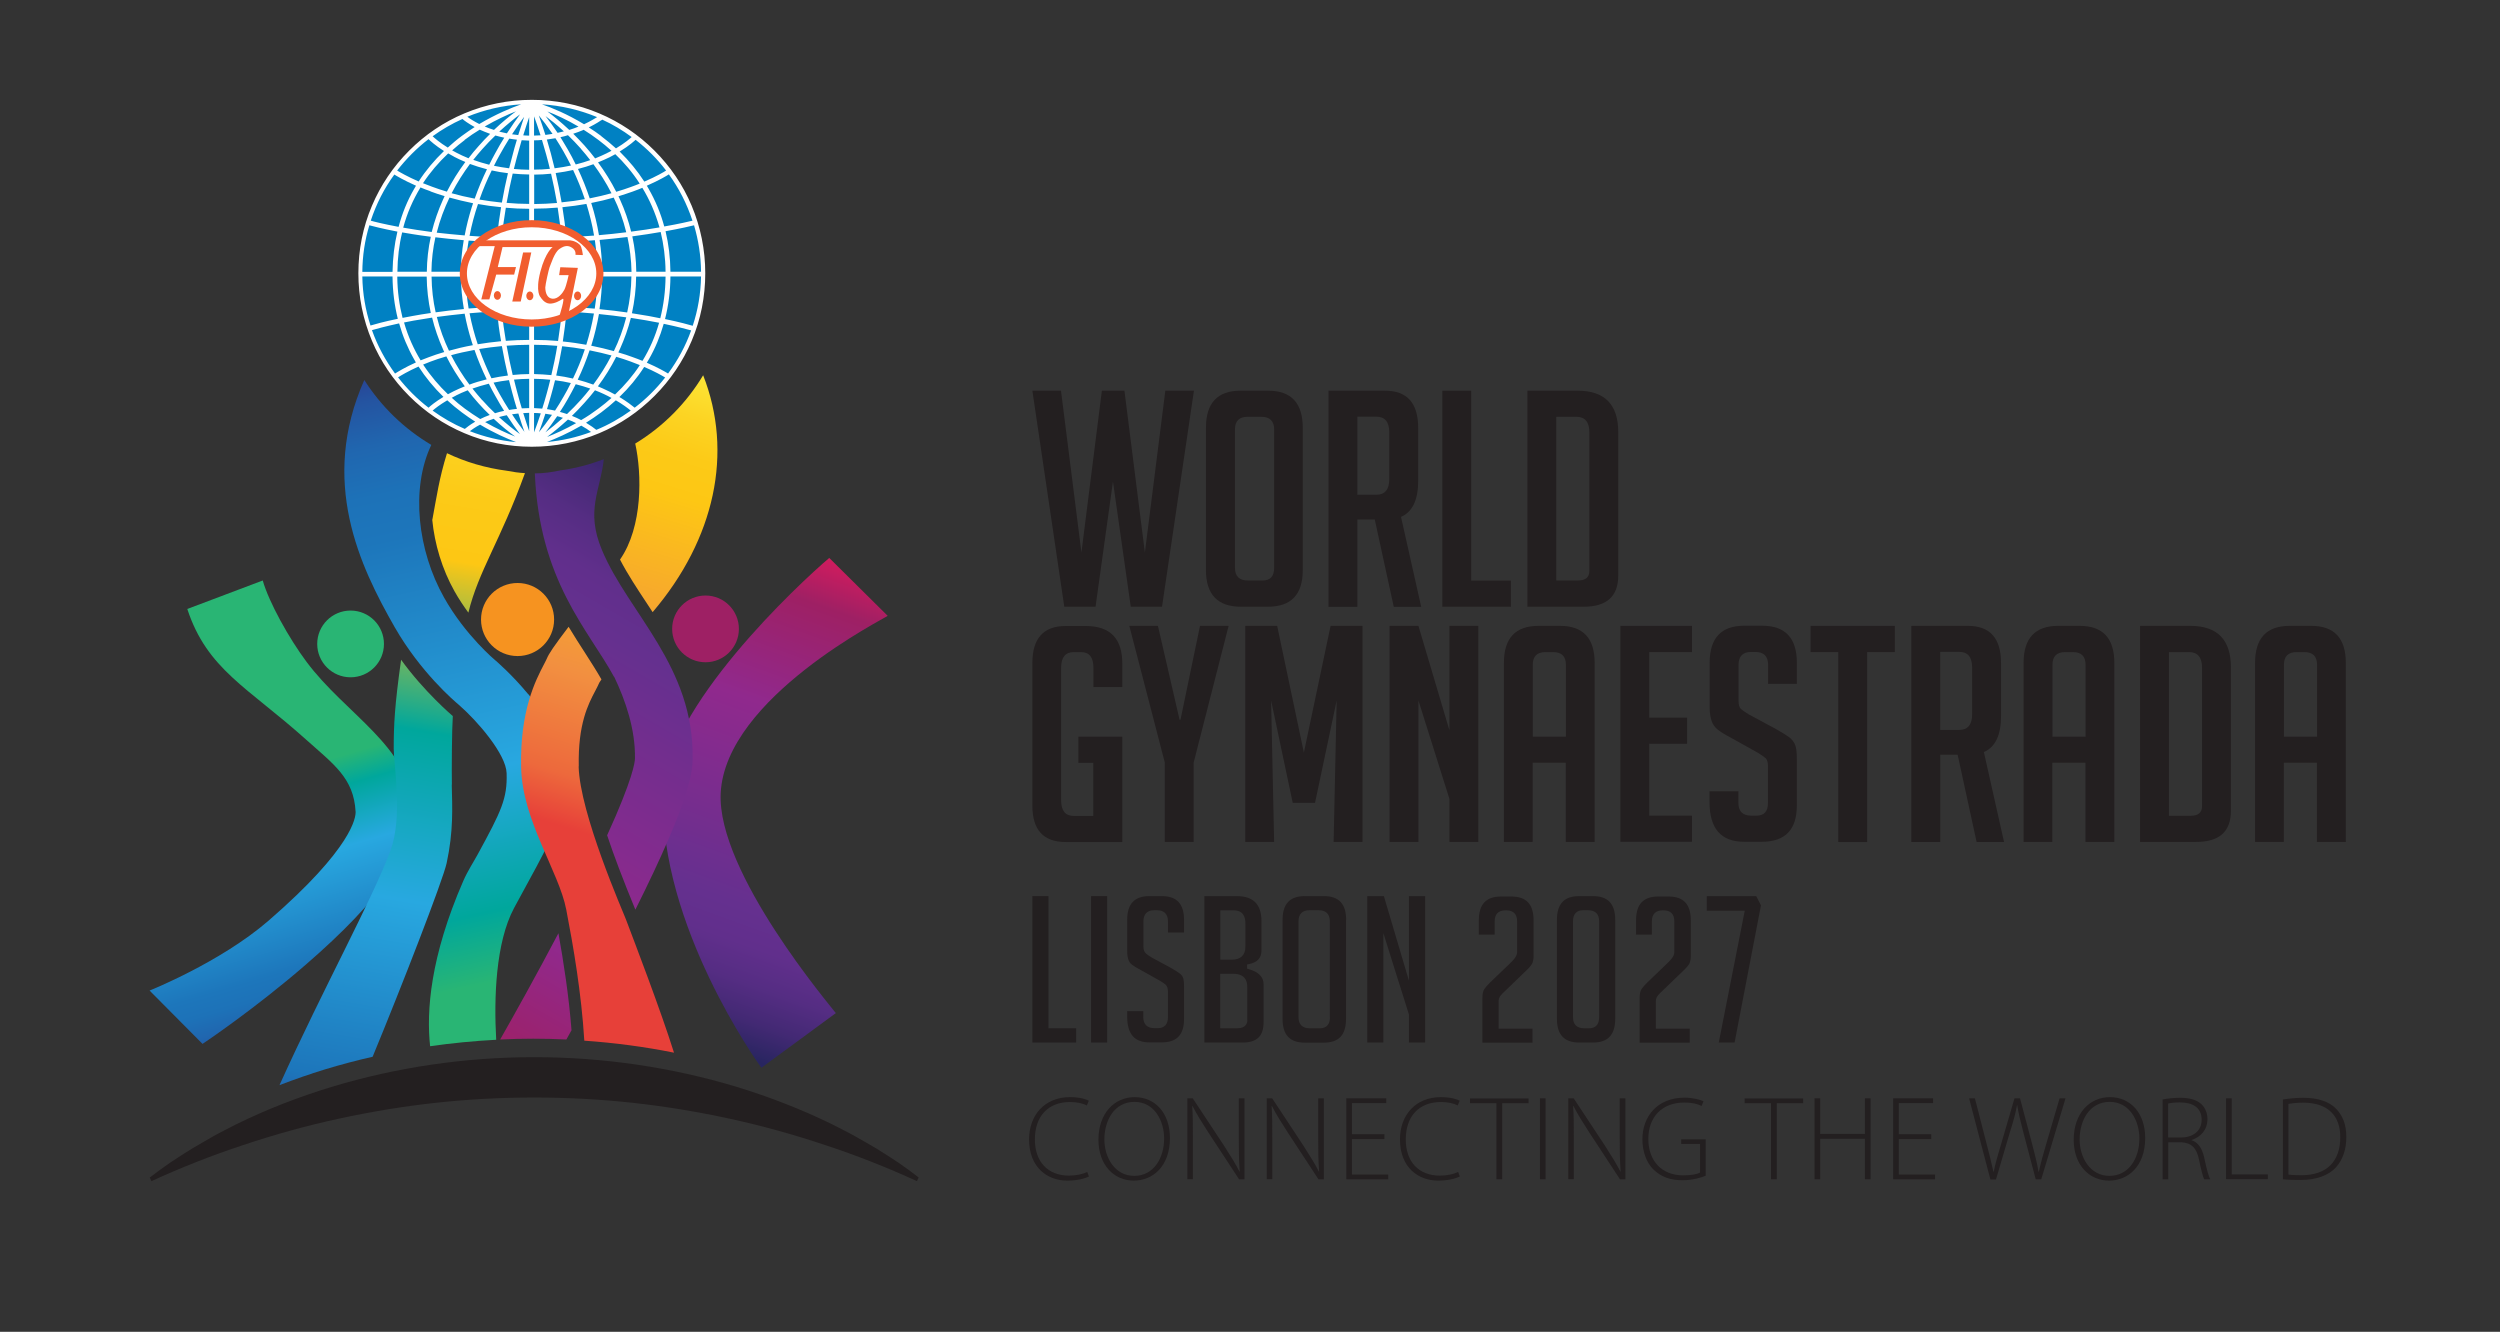 <?xml version="1.0" encoding="UTF-8"?>
<svg xmlns="http://www.w3.org/2000/svg" xmlns:xlink="http://www.w3.org/1999/xlink" id="Layer_1" viewBox="0 0 189.54 100.97">
  <rect x="0" y="0" width="189.54" height="100.97" fill="#333333" stroke="none"/>
  <defs>
    <clipPath id="clippath">
      <rect x="27.15" y="7.57" width="26.32" height="26.32" fill="none"></rect>
    </clipPath>
    <linearGradient id="linear-gradient" x1="28.55" y1="27.35" x2="38.89" y2="74.12" gradientUnits="userSpaceOnUse">
      <stop offset="0" stop-color="#2a3b8f"></stop>
      <stop offset=".06" stop-color="#2454a1"></stop>
      <stop offset=".13" stop-color="#2066af"></stop>
      <stop offset=".21" stop-color="#1d72b8"></stop>
      <stop offset=".28" stop-color="#1d76bb"></stop>
      <stop offset=".67" stop-color="#28a8e0"></stop>
      <stop offset=".89" stop-color="#00a79c"></stop>
      <stop offset="1" stop-color="#29b574"></stop>
    </linearGradient>
    <linearGradient id="linear-gradient-2" x1="24.51" y1="78.79" x2="18.84" y2="59.33" xlink:href="#linear-gradient"></linearGradient>
    <linearGradient id="linear-gradient-3" x1="52.86" y1="78.82" x2="65.92" y2="42.81" gradientUnits="userSpaceOnUse">
      <stop offset="0" stop-color="#282560"></stop>
      <stop offset="0" stop-color="#282560"></stop>
      <stop offset=".07" stop-color="#432974"></stop>
      <stop offset=".14" stop-color="#552d83"></stop>
      <stop offset=".21" stop-color="#612f8c"></stop>
      <stop offset=".28" stop-color="#65308f"></stop>
      <stop offset=".67" stop-color="#90298d"></stop>
      <stop offset=".89" stop-color="#9e2064"></stop>
      <stop offset="1" stop-color="#d91b5d"></stop>
    </linearGradient>
    <linearGradient id="linear-gradient-4" x1="38.31" y1="25.57" x2="28.04" y2="86.63" gradientUnits="userSpaceOnUse">
      <stop offset="0" stop-color="#fcef42"></stop>
      <stop offset=".04" stop-color="#fce435"></stop>
      <stop offset=".12" stop-color="#fcd423"></stop>
      <stop offset=".2" stop-color="#fcca17"></stop>
      <stop offset=".28" stop-color="#fdc714"></stop>
      <stop offset=".47" stop-color="#00a79c"></stop>
      <stop offset=".67" stop-color="#28a8e0"></stop>
      <stop offset=".89" stop-color="#1d76bb"></stop>
      <stop offset="1" stop-color="#2a3b8f"></stop>
    </linearGradient>
    <linearGradient id="linear-gradient-5" x1="35.69" y1="25.42" x2="25.03" y2="88.79" xlink:href="#linear-gradient-4"></linearGradient>
    <linearGradient id="Orange_Yellow_2" x1="56.74" y1="30.04" x2="46.41" y2="63.82" gradientUnits="userSpaceOnUse">
      <stop offset="0" stop-color="#fcef42"></stop>
      <stop offset=".04" stop-color="#fce435"></stop>
      <stop offset=".12" stop-color="#fcd423"></stop>
      <stop offset=".2" stop-color="#fcca17"></stop>
      <stop offset=".28" stop-color="#fdc714"></stop>
      <stop offset=".67" stop-color="#f29040"></stop>
      <stop offset=".89" stop-color="#ed693c"></stop>
      <stop offset="1" stop-color="#e74039"></stop>
    </linearGradient>
    <linearGradient id="Orange_Yellow_2-2" x1="53.68" y1="27.24" x2="42.7" y2="63.2" xlink:href="#Orange_Yellow_2"></linearGradient>
    <linearGradient id="linear-gradient-6" x1="59.35" y1="45.84" x2="36.35" y2="85.67" xlink:href="#linear-gradient-3"></linearGradient>
    <linearGradient id="linear-gradient-7" x1="53.42" y1="36.75" x2="29.27" y2="78.56" xlink:href="#linear-gradient-3"></linearGradient>
  </defs>
  <path d="M90.52,29.62l-2.42,16.38h-2.37l-1.35-9.49-1.32,9.49h-2.37l-2.42-16.38h2.17l1.55,12.27,1.55-12.27h1.71l1.55,12.27,1.55-12.27h2.17Z" fill="#231f20"></path>
  <path d="M94.08,46c-1.76,0-2.65-.93-2.65-2.78v-10.79c0-1.87.87-2.81,2.62-2.81h2.1c1.75,0,2.62.94,2.62,2.81v10.79c0,1.86-.88,2.78-2.65,2.78h-2.05ZM94.61,44.01h1.12c.58,0,.87-.32.87-.96v-10.49c0-.64-.33-.96-.98-.96h-1.03c-.64,0-.96.32-.96.96v10.49c0,.64.33.96.98.96Z" fill="#231f20"></path>
  <path d="M100.72,29.62h4.29c1.67,0,2.51.94,2.51,2.81v4.04c0,1.43-.43,2.34-1.3,2.72l1.53,6.82h-2.08l-1.44-6.62h-1.32v6.62h-2.19v-16.38ZM102.91,37.51h1.44c.65,0,.98-.4.98-1.19v-3.54c0-.79-.33-1.19-.98-1.19h-1.44v5.91Z" fill="#231f20"></path>
  <path d="M114.55,46h-5.2v-16.38h2.19v14.4h3.01v1.98Z" fill="#231f20"></path>
  <path d="M115.8,46v-16.38h3.81c2.05,0,3.08,1.05,3.08,3.15v10.86c0,1.58-.87,2.37-2.62,2.37h-4.27ZM117.99,44.01h1.64c.58,0,.87-.24.87-.73v-10.49c0-.79-.33-1.19-.98-1.19h-1.53v12.41Z" fill="#231f20"></path>
  <path d="M81.76,57.83v-1.98h3.33v7.99h-4.29c-1.69,0-2.53-.92-2.53-2.76v-10.81c0-1.87.84-2.81,2.53-2.81h1.51c1.86,0,2.78.95,2.78,2.85v1.78h-2.19v-1.46c0-.79-.31-1.19-.94-1.19h-.55c-.64,0-.96.4-.96,1.19v10.04c0,.79.32,1.19.96,1.19h1.48v-4.02h-1.14Z" fill="#231f20"></path>
  <path d="M90.5,63.83h-2.19v-6.02l-2.69-10.36h2.17l1.64,7.12h.07l1.48-7.12h2.17l-2.65,10.36v6.02Z" fill="#231f20"></path>
  <path d="M98.85,57.08l2.03-9.63h2.42v16.38h-2.19l.23-10.72-1.64,7.76h-1.69l-1.64-7.76.23,10.72h-2.19v-16.38h2.42l2.03,9.63Z" fill="#231f20"></path>
  <path d="M109.89,55.37v-7.92h2.19v16.38h-2.19v-3.26l-2.35-7.46v10.72h-2.19v-16.38h2.19l2.35,7.92Z" fill="#231f20"></path>
  <path d="M116.21,63.83h-2.19v-13.57c0-1.87.87-2.81,2.62-2.81h1.64c1.75,0,2.62.94,2.62,2.81v13.57h-2.19v-6h-2.51v6ZM118.72,55.85v-5.45c0-.64-.32-.96-.96-.96h-.59c-.64,0-.96.32-.96.96v5.45h2.51Z" fill="#231f20"></path>
  <path d="M122.85,63.83v-16.38h5.43v1.99h-3.24v4.97h2.87v1.98h-2.87v5.45h3.24v1.98h-5.43Z" fill="#231f20"></path>
  <path d="M134.05,51.85v-1.44c0-.65-.32-.98-.96-.98h-.34c-.62,0-.94.33-.94.98v2.72c0,.3.06.51.18.62.12.11.32.24.59.41l2.08,1.12c.46.26.78.46.97.6.19.14.34.32.44.52.11.21.16.6.16,1.17v3.49c0,1.84-.88,2.76-2.65,2.76h-1.35c-1.75,0-2.62-1-2.62-3.01v-.82h2.19v.89c0,.64.33.96.98.96h.39c.58,0,.87-.32.87-.96v-2.78c0-.3-.06-.51-.18-.62-.12-.11-.32-.24-.59-.41l-2.08-1.16c-.46-.24-.79-.45-.99-.62s-.35-.38-.44-.65c-.09-.27-.14-.61-.14-1.04v-3.35c0-1.87.87-2.81,2.62-2.81h1.37c1.75,0,2.62.94,2.62,2.81v1.6h-2.19Z" fill="#231f20"></path>
  <path d="M141.56,49.44v14.4h-2.19v-14.4h-2.1v-1.99h6.39v1.99h-2.1Z" fill="#231f20"></path>
  <path d="M144.91,47.45h4.29c1.67,0,2.51.94,2.51,2.81v4.04c0,1.43-.43,2.34-1.3,2.72l1.53,6.82h-2.08l-1.44-6.62h-1.32v6.62h-2.19v-16.38ZM147.1,55.34h1.44c.65,0,.98-.4.98-1.19v-3.54c0-.79-.33-1.19-.98-1.19h-1.44v5.91Z" fill="#231f20"></path>
  <path d="M155.61,63.83h-2.19v-13.57c0-1.87.87-2.81,2.62-2.81h1.64c1.75,0,2.62.94,2.62,2.81v13.57h-2.19v-6h-2.51v6ZM158.12,55.85v-5.45c0-.64-.32-.96-.96-.96h-.59c-.64,0-.96.32-.96.96v5.45h2.51Z" fill="#231f20"></path>
  <path d="M162.25,63.83v-16.38h3.81c2.05,0,3.08,1.05,3.08,3.15v10.86c0,1.58-.87,2.37-2.62,2.37h-4.27ZM164.44,61.85h1.64c.58,0,.87-.24.87-.73v-10.49c0-.79-.33-1.19-.98-1.19h-1.53v12.41Z" fill="#231f20"></path>
  <path d="M173.16,63.83h-2.19v-13.57c0-1.87.87-2.81,2.62-2.81h1.64c1.75,0,2.62.94,2.62,2.81v13.57h-2.19v-6h-2.51v6ZM175.67,55.85v-5.45c0-.64-.32-.96-.96-.96h-.59c-.64,0-.96.32-.96.96v5.45h2.51Z" fill="#231f20"></path>
  <polygon points="78.27 67.94 78.27 79.04 81.59 79.04 81.59 77.96 79.49 77.96 79.49 67.94 78.27 67.94" fill="#231f20"></polygon>
  <rect x="82.72" y="67.94" width="1.22" height="11.1" fill="#231f20"></rect>
  <path d="M89.77,74.84c0-.47-.05-.67-.09-.75-.06-.12-.15-.23-.27-.31-.13-.1-.35-.23-.66-.41l-1.44-.78c-.21-.13-.35-.22-.44-.31-.12-.11-.18-.28-.18-.54v-1.89c0-.54.29-.84.8-.84h.24c.53,0,.82.3.82.84v.85h1.22v-.96c0-1.21-.55-1.8-1.68-1.8h-.95c-1.13,0-1.68.59-1.68,1.8v2.34c0,.28.03.5.09.67.05.16.14.29.26.38.14.11.36.25.67.41l1.45.81c.21.13.35.22.44.3.12.11.18.28.18.54v1.94c0,.53-.27.82-.76.82h-.27c-.54,0-.84-.29-.84-.82v-.47h-1.22v.42c0,1.31.55,1.95,1.68,1.95h.94c1.14,0,1.69-.58,1.69-1.77v-2.43Z" fill="#231f20"></path>
  <path d="M95.8,74.63c0-.56-.37-.94-1.14-1.16l-.11-.03v-.32l.12-.02c.67-.13.97-.47.97-1.06v-2.19c0-1.29-.62-1.91-1.88-1.91h-2.45v11.1h2.91c1.08,0,1.58-.49,1.58-1.55v-2.86ZM92.52,69.02h1.06c.31,0,.84.13.84.98v1.78c0,.63-.36.98-1.03.98h-.87v-3.74ZM94.57,77.32c0,.24-.1.64-.76.64h-1.3v-4.13h.99c.87,0,1.06.52,1.06.96v2.53Z" fill="#231f20"></path>
  <path d="M102.06,69.74c0-1.21-.55-1.8-1.68-1.8h-1.46c-1.13,0-1.68.59-1.68,1.8v7.52c0,1.2.55,1.79,1.69,1.79h1.43c1.14,0,1.69-.58,1.69-1.79v-7.52ZM100.83,77.14c0,.53-.27.82-.76.82h-.78c-.54,0-.84-.29-.84-.82v-7.31c0-.53.29-.82.82-.82h.71c.54,0,.84.29.84.82v7.31Z" fill="#231f20"></path>
  <polygon points="108.05 79.04 108.05 67.94 106.82 67.94 106.82 74.35 104.92 67.94 103.66 67.94 103.66 79.04 104.88 79.04 104.88 70.74 106.82 76.92 106.82 79.04 108.05 79.04" fill="#231f20"></polygon>
  <path d="M112.1,70.86h1.22v-1.02c0-.53.29-.82.8-.82h.1c.52,0,.8.29.8.82v2.11c0,.11,0,.2,0,.27,0,.08-.03.16-.06.23-.03.07-.09.15-.16.25-.07.09-.17.19-.29.31l-1.54,1.48c-.19.19-.33.34-.4.45-.07.09-.12.2-.14.31-.03.12-.04.26-.04.44v3.36h3.8v-1.06h-2.57v-1.8c0-.13,0-.24,0-.31,0-.09.03-.18.07-.27.03-.07.1-.18.4-.46l1.68-1.62c.28-.27.38-.44.42-.53.05-.14.08-.31.08-.5v-2.73c0-1.21-.55-1.8-1.68-1.8h-.79c-1.13,0-1.68.59-1.68,1.8v1.12Z" fill="#231f20"></path>
  <path d="M122.46,69.74c0-1.21-.55-1.8-1.68-1.8h-1.06c-1.13,0-1.68.59-1.68,1.8v7.5c0,1.21.55,1.8,1.68,1.8h1.06c1.13,0,1.68-.59,1.68-1.8v-7.5ZM121.24,77.14c0,.53-.27.82-.76.82h-.38c-.54,0-.84-.29-.84-.82v-7.31c0-.53.27-.82.76-.82h.38c.54,0,.84.29.84.82v7.31Z" fill="#231f20"></path>
  <path d="M124.02,70.86h1.22v-1.02c0-.53.29-.82.8-.82h.1c.52,0,.8.29.8.82v2.11c0,.11,0,.2,0,.27,0,.08-.03.16-.06.23-.03.07-.09.15-.16.25-.07.09-.17.19-.29.31l-1.54,1.48c-.19.19-.33.34-.4.45-.07.09-.12.2-.14.31-.03.12-.04.26-.04.44v3.36h3.8v-1.06h-2.57v-1.8c0-.13,0-.24,0-.31,0-.09.03-.18.07-.27.03-.07.1-.18.4-.46l1.68-1.62c.28-.27.38-.44.42-.53.05-.14.08-.31.08-.5v-2.73c0-1.21-.55-1.8-1.68-1.8h-.79c-1.13,0-1.68.59-1.68,1.8v1.12Z" fill="#231f20"></path>
  <polygon points="133.15 67.94 129.4 67.94 129.4 69.05 132.28 69.05 130.31 79.04 131.51 79.04 133.51 68.64 133.15 67.94" fill="#231f20"></polygon>
  <path d="M82.57,89.19c-.31.16-.9.32-1.65.32-1.48,0-2.9-.96-2.9-3.13,0-1.82,1.17-3.2,3.1-3.2.78,0,1.24.17,1.43.27l-.15.36c-.31-.16-.76-.26-1.27-.26-1.66,0-2.67,1.07-2.67,2.84,0,1.67.96,2.74,2.59,2.74.53,0,1.04-.11,1.38-.28l.13.35Z" fill="#231f20"></path>
  <path d="M88.7,86.28c0,2.17-1.32,3.23-2.74,3.23-1.51,0-2.68-1.19-2.68-3.1,0-2.01,1.21-3.23,2.75-3.23s2.67,1.2,2.67,3.1ZM83.73,86.39c0,1.38.8,2.76,2.26,2.76s2.27-1.32,2.27-2.84c0-1.29-.71-2.77-2.25-2.77s-2.28,1.42-2.28,2.85Z" fill="#231f20"></path>
  <path d="M90.02,89.41v-6.14h.41l2.39,3.62c.49.77.85,1.34,1.15,1.93h.02c-.06-.84-.07-1.54-.07-2.5v-3.05h.43v6.14h-.41l-2.34-3.57c-.46-.71-.87-1.36-1.19-1.99h-.02c.05.77.05,1.43.05,2.45v3.1h-.42Z" fill="#231f20"></path>
  <path d="M96.04,89.41v-6.14h.41l2.39,3.62c.49.77.85,1.34,1.15,1.93h.02c-.06-.84-.07-1.54-.07-2.5v-3.05h.43v6.14h-.41l-2.34-3.57c-.46-.71-.87-1.36-1.19-1.99h-.02c.05.77.05,1.43.05,2.45v3.1h-.42Z" fill="#231f20"></path>
  <path d="M104.96,86.36h-2.46v2.69h2.75v.36h-3.18v-6.14h3.03v.36h-2.6v2.36h2.46v.36Z" fill="#231f20"></path>
  <path d="M110.69,89.19c-.31.16-.9.32-1.65.32-1.48,0-2.9-.96-2.9-3.13,0-1.82,1.17-3.2,3.1-3.2.78,0,1.24.17,1.43.27l-.15.36c-.31-.16-.76-.26-1.27-.26-1.66,0-2.67,1.07-2.67,2.84,0,1.67.96,2.74,2.59,2.74.53,0,1.04-.11,1.38-.28l.13.35Z" fill="#231f20"></path>
  <path d="M113.45,83.64h-2v-.36h4.44v.36h-2v5.77h-.44v-5.77Z" fill="#231f20"></path>
  <path d="M117.18,83.27v6.14h-.43v-6.14h.43Z" fill="#231f20"></path>
  <path d="M118.9,89.41v-6.14h.41l2.39,3.62c.49.77.85,1.34,1.15,1.93h.02c-.06-.84-.07-1.54-.07-2.5v-3.05h.43v6.14h-.41l-2.34-3.57c-.46-.71-.87-1.36-1.19-1.99h-.02c.05.77.05,1.43.05,2.45v3.1h-.42Z" fill="#231f20"></path>
  <path d="M129.32,89.14c-.31.13-.95.34-1.78.34s-1.56-.21-2.18-.81c-.5-.49-.84-1.31-.84-2.3,0-1.7,1.11-3.15,3.2-3.15.66,0,1.19.16,1.43.27l-.14.36c-.32-.16-.73-.26-1.31-.26-1.69,0-2.73,1.09-2.73,2.76s1.02,2.76,2.64,2.76c.64,0,1.06-.09,1.28-.21v-2.17h-1.43v-.35h1.86v2.77Z" fill="#231f20"></path>
  <path d="M134.27,83.64h-2v-.36h4.44v.36h-2v5.77h-.44v-5.77Z" fill="#231f20"></path>
  <path d="M138,83.27v2.7h3.39v-2.7h.43v6.14h-.43v-3.07h-3.39v3.07h-.43v-6.14h.43Z" fill="#231f20"></path>
  <path d="M146.42,86.36h-2.46v2.69h2.75v.36h-3.18v-6.14h3.03v.36h-2.6v2.36h2.46v.36Z" fill="#231f20"></path>
  <path d="M150.9,89.41l-1.61-6.14h.44l.89,3.46c.21.79.39,1.53.51,2.1h.03c.1-.57.32-1.3.56-2.1l1.01-3.46h.42l.91,3.43c.19.75.4,1.51.49,2.13h.03c.14-.66.33-1.33.56-2.11l1.01-3.45h.45l-1.84,6.14h-.42l-.93-3.53c-.24-.9-.38-1.51-.47-2.08h-.02c-.1.57-.26,1.18-.55,2.08l-1.04,3.54h-.42Z" fill="#231f20"></path>
  <path d="M162.64,86.28c0,2.17-1.32,3.23-2.74,3.23-1.51,0-2.68-1.19-2.68-3.1,0-2.01,1.21-3.23,2.75-3.23s2.67,1.2,2.67,3.1ZM157.67,86.39c0,1.38.8,2.76,2.26,2.76s2.27-1.32,2.27-2.84c0-1.29-.71-2.77-2.25-2.77s-2.28,1.42-2.28,2.85Z" fill="#231f20"></path>
  <path d="M163.95,83.36c.37-.08.9-.13,1.32-.13.8,0,1.3.17,1.66.51.26.26.43.66.43,1.09,0,.83-.49,1.36-1.2,1.6v.02c.49.15.8.62.95,1.3.21.96.33,1.41.46,1.66h-.46c-.09-.18-.23-.72-.39-1.49-.18-.88-.56-1.28-1.37-1.32h-.96v2.81h-.43v-6.05ZM164.38,86.24h.97c.95,0,1.57-.53,1.57-1.34,0-.94-.69-1.32-1.66-1.32-.42,0-.73.05-.88.08v2.58Z" fill="#231f20"></path>
  <path d="M168.77,83.27h.43v5.77h2.74v.36h-3.17v-6.14Z" fill="#231f20"></path>
  <path d="M173.07,83.36c.46-.07.99-.13,1.57-.13,1.12,0,1.97.3,2.48.84.49.51.77,1.19.77,2.12s-.25,1.72-.8,2.33c-.55.59-1.47.94-2.65.94-.47,0-.92,0-1.36-.05v-6.05ZM173.5,89.05c.26.04.61.05.99.05,1.97,0,2.94-1.1,2.94-2.88,0-1.56-.86-2.62-2.82-2.62-.47,0-.85.05-1.11.09v5.36Z" fill="#231f20"></path>
  <path d="M11.35,89.28c.51-.4,1.03-.77,1.56-1.14.53-.35,1.07-.7,1.62-1.04.55-.33,1.11-.64,1.67-.97.28-.16.57-.3.85-.45l.86-.44c2.31-1.14,4.73-2.07,7.21-2.83,4.96-1.5,10.17-2.26,15.38-2.26,5.21,0,10.42.76,15.38,2.26,2.48.76,4.9,1.7,7.21,2.83l.86.44c.29.15.57.29.85.45.56.32,1.12.63,1.67.96.55.34,1.09.69,1.62,1.04.53.37,1.05.74,1.56,1.14l-.13.28c-2.27-1.04-4.6-1.96-6.97-2.74-2.37-.79-4.77-1.46-7.21-1.99-2.44-.53-4.9-.94-7.38-1.21-2.48-.27-4.97-.4-7.46-.4-2.49,0-4.99.13-7.46.4-2.48.27-4.94.68-7.38,1.21-2.44.53-4.85,1.2-7.21,1.99-2.37.78-4.7,1.7-6.97,2.74l-.13-.28Z" fill="#231f20"></path>
  <g clip-path="url(#clippath)">
    <path d="M27.36,20.78c0-7.15,5.79-12.93,12.94-12.93s12.92,5.79,12.92,12.93-5.78,12.92-12.92,12.92-12.94-5.78-12.94-12.92" fill="#0081c3"></path>
    <path d="M52.44,15.6c-.66-1.57-1.61-2.97-2.82-4.18-1.21-1.21-2.62-2.16-4.18-2.82-1.62-.69-3.35-1.03-5.12-1.03s-3.5.35-5.12,1.03c-1.57.66-2.97,1.61-4.18,2.82-1.21,1.21-2.16,2.62-2.82,4.18-.69,1.62-1.03,3.35-1.03,5.12s.35,3.5,1.03,5.12c.66,1.57,1.61,2.97,2.82,4.18,1.21,1.21,2.62,2.16,4.18,2.82,1.62.69,3.35,1.03,5.12,1.03s3.5-.35,5.12-1.03c1.57-.66,2.97-1.61,4.18-2.82,1.21-1.21,2.16-2.62,2.82-4.18.69-1.62,1.03-3.35,1.03-5.12s-.35-3.5-1.03-5.12M32.8,31.13c.18-.16.55-.45,1.11-.78.35.32.72.63,1.11.92.34.25.68.49,1.01.7-.41.24-.67.45-.79.55-.87-.37-1.68-.84-2.44-1.39ZM32.08,27.64c.17-.07.35-.14.55-.22.35-.13.75-.27,1.21-.4.39.78.86,1.54,1.4,2.27-.31.12-.59.25-.84.37-.16.08-.3.15-.44.23-.66-.63-1.31-1.38-1.88-2.25ZM28,17.08c.22.06.94.25,2.13.48-.23.97-.35,1.99-.37,3.05h-2.29c.01-1.22.19-2.41.53-3.52ZM48.5,13.92c-.21.09-.44.17-.68.26-.33.12-.69.24-1.1.36-.39-.77-.85-1.51-1.38-2.23.32-.13.61-.26.86-.38.16-.08.31-.16.45-.24.65.62,1.29,1.36,1.85,2.23ZM50.83,20.6c-.01-1.07-.14-2.1-.37-3.07,1.17-.21,1.93-.39,2.16-.45.33,1.12.52,2.3.53,3.52h-2.32ZM42.98,31.39c-.17-.06-.35-.11-.53-.16.2-.3.4-.63.6-.98.21-.37.41-.74.6-1.12.39.1.76.21,1.1.33-.23.3-.46.57-.69.83-.36.4-.72.77-1.07,1.1ZM36.55,30.33c-.24-.27-.48-.56-.73-.87.37-.13.79-.26,1.24-.37.16.32.32.63.5.94.22.4.44.77.66,1.12-.25.05-.48.11-.69.18-.32-.3-.65-.64-.97-1ZM32.35,20.97c.01.94.12,1.86.31,2.76-.52.08-.99.15-1.4.23-.26.05-.51.09-.74.14-.24-.95-.39-1.99-.4-3.13h2.23ZM37.55,10.27c.21.06.44.12.68.17-.22.35-.45.74-.67,1.15-.17.3-.32.6-.47.9-.44-.11-.85-.24-1.21-.37.23-.29.46-.56.68-.81.34-.38.67-.73,1-1.04ZM44.04,11.28c.23.26.47.55.71.86-.34.12-.7.23-1.1.33-.19-.39-.39-.77-.61-1.15-.19-.33-.37-.63-.55-.92.2-.04.39-.09.57-.15.32.31.65.65.98,1.02ZM45.65,20.6c0-.8-.07-1.61-.19-2.41.75-.07,1.45-.14,2.11-.22.18.83.29,1.71.31,2.64h-2.22ZM41.11,30.98c-.2-.02-.41-.03-.62-.04v-2.22c.43,0,.84.03,1.23.07-.09.39-.19.75-.28,1.08-.11.4-.22.77-.33,1.11ZM41.41,11.72c.09.33.19.7.28,1.08-.38.04-.78.06-1.2.06v-2.22c.21,0,.41-.01.6-.03.1.34.21.71.32,1.11ZM40.49,13.24c.45,0,.88-.03,1.29-.07.16.68.31,1.42.45,2.22-.55.05-1.13.07-1.73.08v-2.22ZM40.49,10.28v-1.46c.14.38.31.86.49,1.44-.16.01-.33.02-.49.02ZM40.12,10.28c-.16,0-.31,0-.45-.02.17-.55.32-1.01.45-1.38v1.4ZM40.12,10.65v2.22c-.4,0-.79-.03-1.16-.06.07-.3.15-.59.22-.86.13-.47.25-.92.37-1.32.18.01.37.02.56.03ZM40.12,13.24v2.22c-.59,0-1.16-.03-1.71-.08.14-.79.3-1.54.46-2.22.4.04.81.06,1.25.07ZM40.12,15.83v2.23c-.72,0-1.41-.02-2.08-.04.08-.78.19-1.54.31-2.27.56.05,1.15.08,1.77.08ZM40.12,18.42v2.19h-2.22c0-.75.05-1.49.11-2.23.67.02,1.38.04,2.11.04ZM40.12,20.97v2.22c-.73,0-1.44.02-2.11.05-.07-.74-.11-1.5-.11-2.27h2.22ZM40.12,23.55v2.22c-.62,0-1.21.03-1.77.07-.12-.72-.23-1.47-.31-2.25.66-.03,1.36-.04,2.08-.05ZM40.12,26.14v2.22c-.43,0-.85.03-1.25.07-.16-.68-.32-1.43-.46-2.22.54-.04,1.11-.07,1.71-.07ZM40.12,28.72v2.22c-.19,0-.38.01-.56.02-.12-.4-.25-.84-.37-1.31-.07-.27-.15-.56-.22-.87.37-.03.76-.06,1.16-.06ZM40.12,31.31v1.38c-.13-.37-.28-.83-.45-1.37.15,0,.3-.01.45-.02ZM40.49,31.31c.17,0,.34.01.51.03-.19.58-.37,1.07-.51,1.44v-1.47ZM40.49,28.36v-2.22c.61,0,1.2.03,1.76.08-.13.8-.29,1.54-.45,2.22-.43-.04-.87-.07-1.32-.08ZM40.49,25.77v-2.22c.72,0,1.42.02,2.1.05-.07.79-.17,1.54-.28,2.25-.58-.05-1.19-.08-1.82-.08ZM40.49,23.19v-2.22h2.22c0,.78-.03,1.54-.09,2.27-.68-.03-1.39-.05-2.13-.05ZM40.49,20.6v-2.19c.73,0,1.43-.02,2.11-.05.06.72.1,1.47.11,2.23h-2.22ZM40.49,18.05v-2.23c.62,0,1.22-.03,1.79-.08.11.72.21,1.48.29,2.26-.67.03-1.37.04-2.08.04ZM42.64,15.71c.64-.06,1.25-.15,1.82-.25.23.75.44,1.55.58,2.4-.67.05-1.38.1-2.11.13-.07-.79-.17-1.56-.29-2.28ZM42.58,15.35c-.14-.8-.29-1.55-.45-2.23.47-.06.91-.14,1.32-.23.31.66.62,1.4.89,2.21-.55.1-1.14.18-1.76.24ZM42.05,12.77c-.1-.41-.2-.8-.29-1.15-.1-.37-.2-.71-.3-1.04.23-.03.44-.06.65-.1.2.31.41.65.62,1.02.18.32.37.67.56,1.05-.39.08-.8.16-1.24.21ZM41.35,10.23c-.19-.59-.36-1.09-.5-1.48.29.35.65.83,1.04,1.4-.17.03-.35.05-.54.08ZM39.29,10.24c-.16-.02-.32-.04-.47-.06.34-.53.66-.97.92-1.32-.13.38-.28.84-.45,1.38ZM39.19,10.59c-.12.39-.24.81-.35,1.25-.08.29-.16.6-.24.92-.41-.05-.79-.12-1.15-.19.14-.28.28-.55.42-.8.25-.45.5-.88.74-1.26.18.03.38.06.58.08ZM38.51,13.13c-.16.68-.32,1.43-.46,2.23-.6-.06-1.16-.14-1.7-.23.28-.8.6-1.54.93-2.21.38.09.8.16,1.23.21ZM37.99,15.71c-.12.73-.23,1.5-.31,2.29-.73-.03-1.43-.07-2.08-.12.16-.84.38-1.65.64-2.41.55.1,1.14.18,1.76.24ZM37.64,18.36c-.07.74-.11,1.49-.11,2.24h-2.22c.01-.81.09-1.6.22-2.36.66.05,1.37.09,2.12.12ZM37.53,20.97c0,.77.05,1.53.11,2.28-.75.04-1.45.09-2.11.14-.13-.78-.21-1.59-.22-2.43h2.22ZM37.68,23.61c.08.78.18,1.54.31,2.26-.63.06-1.22.14-1.77.23-.25-.74-.46-1.53-.62-2.35.65-.06,1.35-.11,2.08-.14ZM38.05,26.24c.14.8.3,1.54.46,2.23-.44.05-.86.13-1.25.21-.32-.67-.64-1.41-.93-2.22.54-.09,1.11-.16,1.72-.22ZM38.59,28.82c.08.33.16.64.24.93.12.45.24.86.36,1.25-.21.02-.4.05-.59.08-.24-.37-.48-.78-.73-1.22-.15-.26-.3-.55-.45-.85.37-.08.76-.14,1.17-.19ZM39.3,31.35c.17.54.32,1.01.46,1.39-.26-.35-.59-.79-.94-1.33.16-.02.32-.04.48-.06ZM41.36,31.37c.17.02.33.05.49.08-.37.54-.71.98-.99,1.32.14-.38.31-.85.49-1.41ZM41.47,31.02c.1-.33.21-.68.31-1.05.1-.35.2-.73.3-1.14.42.05.82.12,1.2.21-.18.37-.36.7-.54,1.01-.22.39-.44.75-.66,1.08-.19-.04-.39-.08-.6-.11ZM42.17,28.47c.16-.68.31-1.42.45-2.22.61.06,1.18.14,1.72.24-.27.81-.58,1.55-.9,2.21-.42-.1-.84-.17-1.27-.23ZM42.67,25.89c.11-.72.21-1.48.28-2.27.73.04,1.42.09,2.08.15-.15.84-.35,1.63-.58,2.37-.56-.1-1.15-.19-1.78-.25ZM42.98,23.25c.06-.74.09-1.51.09-2.29h2.22c0,.85-.08,1.66-.2,2.44-.66-.06-1.37-.11-2.11-.15ZM43.07,20.6c0-.77-.05-1.52-.11-2.25.74-.03,1.46-.08,2.14-.14.11.76.18,1.56.19,2.38h-2.22ZM45.41,17.83c-.13-.8-.32-1.6-.57-2.39,0-.02-.01-.03-.02-.05.62-.12,1.19-.26,1.71-.41.39.8.72,1.68.95,2.63-.65.08-1.34.16-2.08.22ZM44.71,15.04c-.25-.75-.55-1.5-.89-2.23.43-.11.82-.23,1.17-.36.48.65.95,1.38,1.37,2.2-.5.14-1.05.27-1.65.39ZM42.28,10.08c-.33-.5-.65-.93-.92-1.28.4.3.88.69,1.39,1.16-.15.04-.31.08-.47.11ZM41.5,8.45c.64.25,1.47.62,2.36,1.15-.21.09-.45.17-.7.25-.62-.58-1.19-1.05-1.66-1.4ZM39.42,8.68c-.28.38-.62.86-.99,1.43-.2-.04-.4-.09-.58-.13.59-.54,1.13-.98,1.56-1.3ZM37.45,9.85c-.26-.08-.5-.17-.7-.26.9-.52,1.73-.9,2.37-1.15-.47.35-1.05.82-1.67,1.41ZM36.92,12.83c-.36.74-.67,1.49-.93,2.23-.64-.12-1.22-.26-1.75-.41.43-.83.91-1.57,1.39-2.22.38.14.81.28,1.28.4ZM35.87,15.4c-.04.11-.07.22-.11.33-.22.71-.4,1.42-.53,2.12-.76-.06-1.47-.14-2.12-.21.24-.96.58-1.85.97-2.66.54.15,1.14.3,1.79.43ZM35.16,18.21c-.14.81-.21,1.61-.22,2.39h-2.23c.01-.92.12-1.79.3-2.61.64.08,1.36.15,2.14.22ZM32.72,20.97h2.23c0,.81.08,1.63.22,2.46-.78.07-1.49.16-2.14.25-.19-.85-.3-1.75-.31-2.71ZM35.23,23.79c.13.7.31,1.4.53,2.11.03.09.06.18.09.27-.67.12-1.27.27-1.81.42-.37-.78-.69-1.63-.92-2.56.64-.09,1.35-.17,2.12-.25ZM35.97,26.52c.26.75.57,1.5.93,2.24-.48.12-.92.25-1.31.4-.49-.65-.96-1.4-1.39-2.23.53-.15,1.12-.28,1.77-.4ZM38.42,31.48c.37.57.72,1.06,1,1.43-.44-.31-.99-.75-1.59-1.29.19-.05.38-.1.59-.14ZM39.04,33.09c-.62-.24-1.41-.6-2.26-1.09.19-.09.41-.17.65-.25.6.56,1.16,1.01,1.62,1.34ZM42.24,31.55c.15.04.3.08.44.13-.49.44-.94.81-1.33,1.1.26-.33.57-.74.89-1.22ZM43.8,28.79c.35-.73.65-1.48.9-2.23.6.12,1.15.25,1.66.39-.42.82-.9,1.56-1.38,2.21-.38-.14-.77-.26-1.17-.37ZM44.82,26.21s.02-.05.03-.08c.24-.77.42-1.54.56-2.32.74.07,1.43.16,2.07.25-.24.93-.56,1.78-.94,2.56-.52-.15-1.09-.28-1.71-.41ZM45.45,23.44c.12-.82.19-1.65.2-2.48h2.22c-.01.96-.13,1.88-.32,2.73-.63-.09-1.34-.18-2.1-.25ZM48.24,20.97h2.22c-.01,1.11-.15,2.16-.4,3.16-.27-.05-.56-.11-.87-.17-.38-.07-.81-.14-1.28-.21.2-.91.31-1.84.32-2.78ZM50.46,20.6h-2.22c-.01-.91-.11-1.8-.3-2.68.81-.11,1.53-.22,2.15-.33.22.92.36,1.92.37,3.01ZM47.85,17.56c-.2-.82-.48-1.63-.84-2.42-.04-.09-.08-.17-.12-.26.39-.12.74-.24,1.06-.35.27-.1.52-.19.75-.29.53.87.98,1.87,1.3,3-.62.11-1.34.22-2.14.32ZM46.04,11.6c-.27.13-.57.27-.92.41-.25-.33-.52-.65-.8-.97-.29-.32-.58-.62-.86-.9.25-.08.48-.17.68-.25.04-.02.08-.03.11-.05.37.23.75.49,1.12.77.33.25.66.52.99.82-.1.06-.21.11-.33.17ZM45.58,10.31c-.31-.24-.63-.45-.94-.65.59-.29.92-.53.94-.54h.02s.04-.04.06-.05c.79.36,1.54.81,2.23,1.32-.12.11-.52.46-1.19.86-.35-.32-.73-.63-1.12-.93ZM44.28,9.42c-1.28-.78-2.46-1.26-3.19-1.51,1.47.09,2.88.43,4.18.97-.16.1-.5.31-.99.54ZM36.35,9.41c-.43-.22-.74-.42-.92-.56,1.27-.52,2.65-.85,4.08-.94-.72.25-1.89.73-3.17,1.49ZM35.99,9.63c-.32.21-.65.43-.97.67-.38.28-.73.58-1.07.89-.62-.38-1-.72-1.15-.86.7-.51,1.46-.95,2.26-1.31.11.1.43.34.94.62ZM35.22,10.61c.38-.29.77-.55,1.15-.78.22.1.49.21.79.32-.29.28-.58.59-.87.92-.27.3-.53.61-.77.93-.34-.14-.65-.28-.91-.42-.12-.06-.23-.12-.33-.18.3-.27.62-.53.95-.78ZM34.42,11.88c.25.13.54.27.86.4-.54.73-1.01,1.48-1.4,2.25-.41-.12-.78-.25-1.11-.37-.25-.09-.48-.18-.7-.27.53-.81,1.17-1.56,1.91-2.26.14.08.28.16.43.24ZM32.63,14.51c.32.12.68.24,1.08.36-.05.09-.09.19-.13.28-.36.8-.64,1.61-.85,2.44-.82-.11-1.55-.22-2.16-.33.29-1.08.73-2.1,1.31-3.05.23.1.49.2.76.29ZM31.2,17.74c.43.07.91.14,1.46.21-.19.87-.29,1.76-.3,2.65h-2.23c.01-1.04.13-2.04.36-2.98.22.04.46.08.72.12ZM29.76,20.97c.01,1.12.15,2.19.4,3.2-1.07.22-1.78.42-2.07.51-.38-1.17-.6-2.42-.62-3.72h2.29ZM30.26,24.52c.27.96.65,1.87,1.14,2.73.04.08.09.15.13.23-.82.37-1.34.69-1.58.84-.73-1-1.33-2.1-1.75-3.29.3-.09,1-.28,2.05-.51ZM30.63,24.45c.23-.05.46-.09.72-.14.42-.07.89-.15,1.41-.23.2.82.48,1.63.83,2.41.03.07.06.13.09.2-.44.13-.83.26-1.17.39-.22.08-.42.16-.62.24-.51-.84-.95-1.8-1.26-2.88ZM34.56,29.99c.26-.13.56-.27.9-.4.26.34.53.67.82.99.28.32.57.61.85.88-.27.1-.51.2-.7.3,0,0-.02,0-.02.01-.38-.24-.78-.5-1.17-.79-.33-.24-.66-.52-.99-.82.1-.06.21-.11.32-.17ZM36.39,32.19c1.05.63,2.03,1.06,2.74,1.33-1.23-.11-2.41-.4-3.51-.83.16-.12.41-.3.77-.49ZM41.5,33.11c.44-.33.98-.77,1.56-1.3.22.08.43.17.62.27-.83.47-1.59.81-2.18,1.04ZM44.07,32.27c.31.17.56.34.74.48-1.06.4-2.18.66-3.34.76.68-.26,1.6-.66,2.6-1.24ZM43.36,31.53c.31-.3.64-.64.96-1,.28-.31.54-.62.79-.94.47.18.89.38,1.25.58-.31.28-.63.54-.98.8-.44.33-.88.63-1.32.88-.21-.11-.44-.22-.7-.32ZM45.72,29.46c-.13-.06-.26-.11-.39-.17.54-.72,1-1.47,1.39-2.24.4.12.77.24,1.09.36.25.09.48.18.7.27-.52.8-1.15,1.54-1.88,2.23-.27-.15-.58-.3-.91-.45ZM47.95,27.07c-.32-.12-.68-.24-1.07-.35.04-.09.09-.18.13-.28.34-.76.62-1.54.82-2.34.81.12,1.52.25,2.14.37-.29,1.03-.71,1.99-1.26,2.89-.23-.1-.49-.19-.76-.29ZM49.19,27.25c.49-.85.86-1.75,1.13-2.7,1.1.23,1.82.43,2.08.5-.42,1.18-1.02,2.28-1.75,3.27-.21-.13-.76-.45-1.61-.82.05-.08.1-.17.15-.25ZM50.42,24.19c.26-1.02.4-2.1.41-3.23h2.32c-.02,1.3-.24,2.56-.63,3.74-.24-.07-.98-.28-2.1-.51ZM52.51,16.73c-.25.06-1,.24-2.15.44-.27-1.01-.67-1.96-1.18-2.85-.05-.08-.09-.16-.14-.24.98-.43,1.55-.78,1.67-.86.77,1.06,1.37,2.24,1.79,3.51ZM50.5,12.93c-.15.1-.72.44-1.65.84-.52-.81-1.15-1.57-1.87-2.28.76-.46,1.16-.85,1.21-.89,0,0,0,0,0,0,.87.68,1.65,1.46,2.31,2.33ZM32.49,10.55c.12.12.51.48,1.17.9-.74.71-1.39,1.49-1.92,2.31-.87-.38-1.43-.71-1.63-.83.69-.89,1.49-1.7,2.38-2.38ZM29.89,13.23c.18.11.74.45,1.65.85-.05.08-.1.16-.14.24-.52.9-.91,1.86-1.18,2.88-1.16-.22-1.89-.4-2.11-.47.42-1.27,1.02-2.45,1.79-3.5ZM30.18,28.61c.23-.15.75-.46,1.55-.82.53.82,1.16,1.59,1.89,2.3-.6.36-.97.67-1.13.82-.86-.66-1.64-1.44-2.31-2.3ZM45.21,32.59c-.16-.13-.42-.32-.78-.54.38-.24.77-.5,1.16-.79.39-.29.76-.6,1.1-.91.51.3.89.58,1.13.78-.81.58-1.68,1.08-2.61,1.46ZM48.12,30.91c-.22-.18-.61-.48-1.16-.81.73-.7,1.36-1.46,1.88-2.28.82.35,1.36.66,1.59.8-.67.86-1.45,1.63-2.31,2.29Z" fill="#fff"></path>
  </g>
  <path d="M35.13,20.73c0-2.08,2.32-3.77,5.18-3.77s5.17,1.69,5.17,3.77-2.31,3.76-5.17,3.76-5.18-1.69-5.18-3.76" fill="#fff"></path>
  <path d="M40.31,24.77c-3.01,0-5.45-1.81-5.45-4.04s2.45-4.04,5.45-4.04,5.44,1.81,5.44,4.04-2.44,4.04-5.44,4.04ZM40.31,17.23c-2.7,0-4.91,1.57-4.91,3.5s2.2,3.49,4.91,3.49,4.9-1.57,4.9-3.49-2.2-3.5-4.9-3.5Z" fill="#f15d2f"></path>
  <path d="M37.51,18.66l-1.02,4.04h.61l.52-1.88h1.36l.14-.57h-1.38l.36-1.52h3.8s-.54.37-.93,1.86c-.41,1.58.02,1.95.02,1.95,0,0,.26.47.7.48.36,0,.74-.2.96-.36.23-.16-.24,1.3-.24,1.3l.7-.23.7-3.42-1.33-.05-.09.6h.72s-.17.81-.32,1.1c-.13.26-.48.71-.88.69-.41-.02-.56-.41-.57-.85,0-.21.27-1.4.32-1.52.11-.25.36-1.13.75-1.4.42-.3.7-.27.97-.09.32.21.25.53.25.53l.56.02s-.06-.62-.23-.78c-.35-.34-.79-.34-.79-.34h-6.76l-.41.44h1.49" fill="#f15d2f"></path>
  <path d="M37.44,22.4c0-.18.12-.33.27-.33s.27.15.27.33-.12.33-.27.33-.27-.15-.27-.33" fill="#f15d2f"></path>
  <path d="M39.9,22.43c0-.18.12-.33.27-.33s.27.15.27.33-.12.33-.27.33-.27-.15-.27-.33" fill="#f15d2f"></path>
  <path d="M43.52,22.43c0-.18.12-.33.27-.33s.27.15.27.33-.12.33-.27.33-.27-.15-.27-.33" fill="#f15d2f"></path>
  <polyline points="39.66 19.14 40.28 19.14 39.48 22.86 38.84 22.86 39.66 19.14" fill="#f15d2f"></polyline>
  <path d="M40.02,52.6c-1.19-1.44-2.37-2.45-2.42-2.5l-.04-.03s-2.28-1.89-3.9-4.78c-1.98-3.52-2.55-8.22-.96-11.56-2.06-1.22-3.8-2.91-5.08-4.92-3.41,7.68-.36,14.08,2.31,18.75,1.95,3.4,4.51,5.59,4.85,5.87,1.44,1.25,3.59,3.76,3.63,5.19.06,1.93-.4,2.87-2.2,6.17-.32.59-.75,1.23-1.09,2.01-2.5,5.74-2.8,9.86-2.51,12.52,1.66-.24,3.33-.4,5.01-.49-.18-3.17-.04-7.37,1.35-9.98.39-.73.75-1.39,1.07-1.97,1.83-3.35,2.84-5.2,2.74-8.4-.06-1.78-.98-3.76-2.75-5.88Z" fill="url(#linear-gradient)"></path>
  <circle cx="26.58" cy="48.82" r="2.53" fill="#29b574"></circle>
  <circle cx="39.24" cy="46.97" r="2.77" fill="#f69320"></circle>
  <circle cx="53.49" cy="47.68" r="2.53" fill="#9e2064"></circle>
  <path d="M15.36,79.15l-4.02-4.05s5.37-2.14,9.01-5.29c6.41-5.55,6.63-7.87,6.61-8.27-.14-2.56-1.66-3.59-3.78-5.49-4.41-3.95-7.48-5.3-8.98-9.88l5.72-2.16c.47,1.65,1.99,4.39,3.33,6.18,2.96,3.97,7.83,6.41,8.08,11.1.17,3.13-2.42,6.89-8.14,11.84-3.84,3.33-7.66,5.9-7.83,6.01Z" fill="url(#linear-gradient-2)"></path>
  <path d="M57.72,80.95c-.31-.43-7.72-10.79-7.45-20.74.17-6.55,10.33-15.98,12.6-17.91l4.43,4.39c-.16.17-12.29,6.19-12.66,13.44-.3,6.01,8.41,16.24,8.73,16.68l-5.64,4.14Z" fill="url(#linear-gradient-3)"></path>
  <path d="M32.77,39.4c.18,1.85.75,3.76,1.69,5.43.33.59.69,1.12,1.05,1.62.77-3.17,2.43-5.44,4.29-10.58-.45-.02-.91-.09-1.38-.18-1.6-.21-3.13-.66-4.53-1.33-.59,1.89-.78,3.27-1.11,5.04Z" fill="url(#linear-gradient-4)"></path>
  <path d="M34.26,59.49c-.02-1.13,0-4.18.07-5.2-.06-.05-2.18-1.86-3.92-4.27-.49,3.5-.56,4.93-.56,6.75,0,1.18.71,5.15-.25,7.73-1.41,3.77-5.07,10.39-8.41,17.77,1.13-.43,2.29-.84,3.47-1.2,1.19-.36,2.39-.68,3.59-.95,2.22-5.37,5.32-13.36,5.61-14.67.53-2.45.43-4.23.39-5.97Z" fill="url(#linear-gradient-5)"></path>
  <path d="M43.88,58.1c-.07-3.2.72-4.72,1.25-5.72.11-.21.22-.42.31-.63.04-.06.1-.14.16-.24-.36-.63-.79-1.3-1.25-2.02-.4-.62-.82-1.27-1.24-1.97-1.13,1.49-1.49,2.02-1.66,2.43-.03.08-.12.24-.2.4-.64,1.23-1.84,3.52-1.74,7.85.09,4.02,2.87,7.89,3.42,10.76.54,2.79,1.15,6.34,1.37,9.94,2.29.16,4.57.46,6.8.91-1.04-3.3-2.97-8.32-3.65-10.12-.19-.51-3.5-8.03-3.58-11.59Z" fill="url(#Orange_Yellow_2)"></path>
  <path d="M47.01,42.43c.58,1.12,1.31,2.22,2.07,3.37.13.2.27.41.4.61,4.73-5.55,6.13-12.11,3.83-17.96-1.27,2.12-3.04,3.9-5.15,5.18.51,2.29.58,6.3-1.15,8.79Z" fill="url(#Orange_Yellow_2-2)"></path>
  <path d="M42.33,70.77c-1.66,3.15-3.31,6.11-4.41,8.04.83-.04,1.65-.06,2.48-.06h.06c.83,0,1.65.02,2.48.06.13-.22.26-.46.39-.7-.2-2.61-.6-5.16-.99-7.35Z" fill="url(#linear-gradient-6)"></path>
  <path d="M46.56,51.3h0c.86,1.79,1.62,4.01,1.58,6.2,0,.27-.16,1.56-2.11,5.83.5,1.5,1.19,3.33,2.13,5.61,0,.01,0,.02.01.03,4.29-8.57,4.32-10.58,4.34-11.39.15-7.06-4.89-11.11-6.88-15.9-1.25-3-.11-4.47.15-6.87-1.06.41-2.17.7-3.33.86-.62.13-1.25.22-1.9.22.34,8.17,4.08,11.89,5.99,15.4v.02Z" fill="url(#linear-gradient-7)"></path>
  <rect width="189.54" height="100.97" fill="none"></rect>
</svg>
